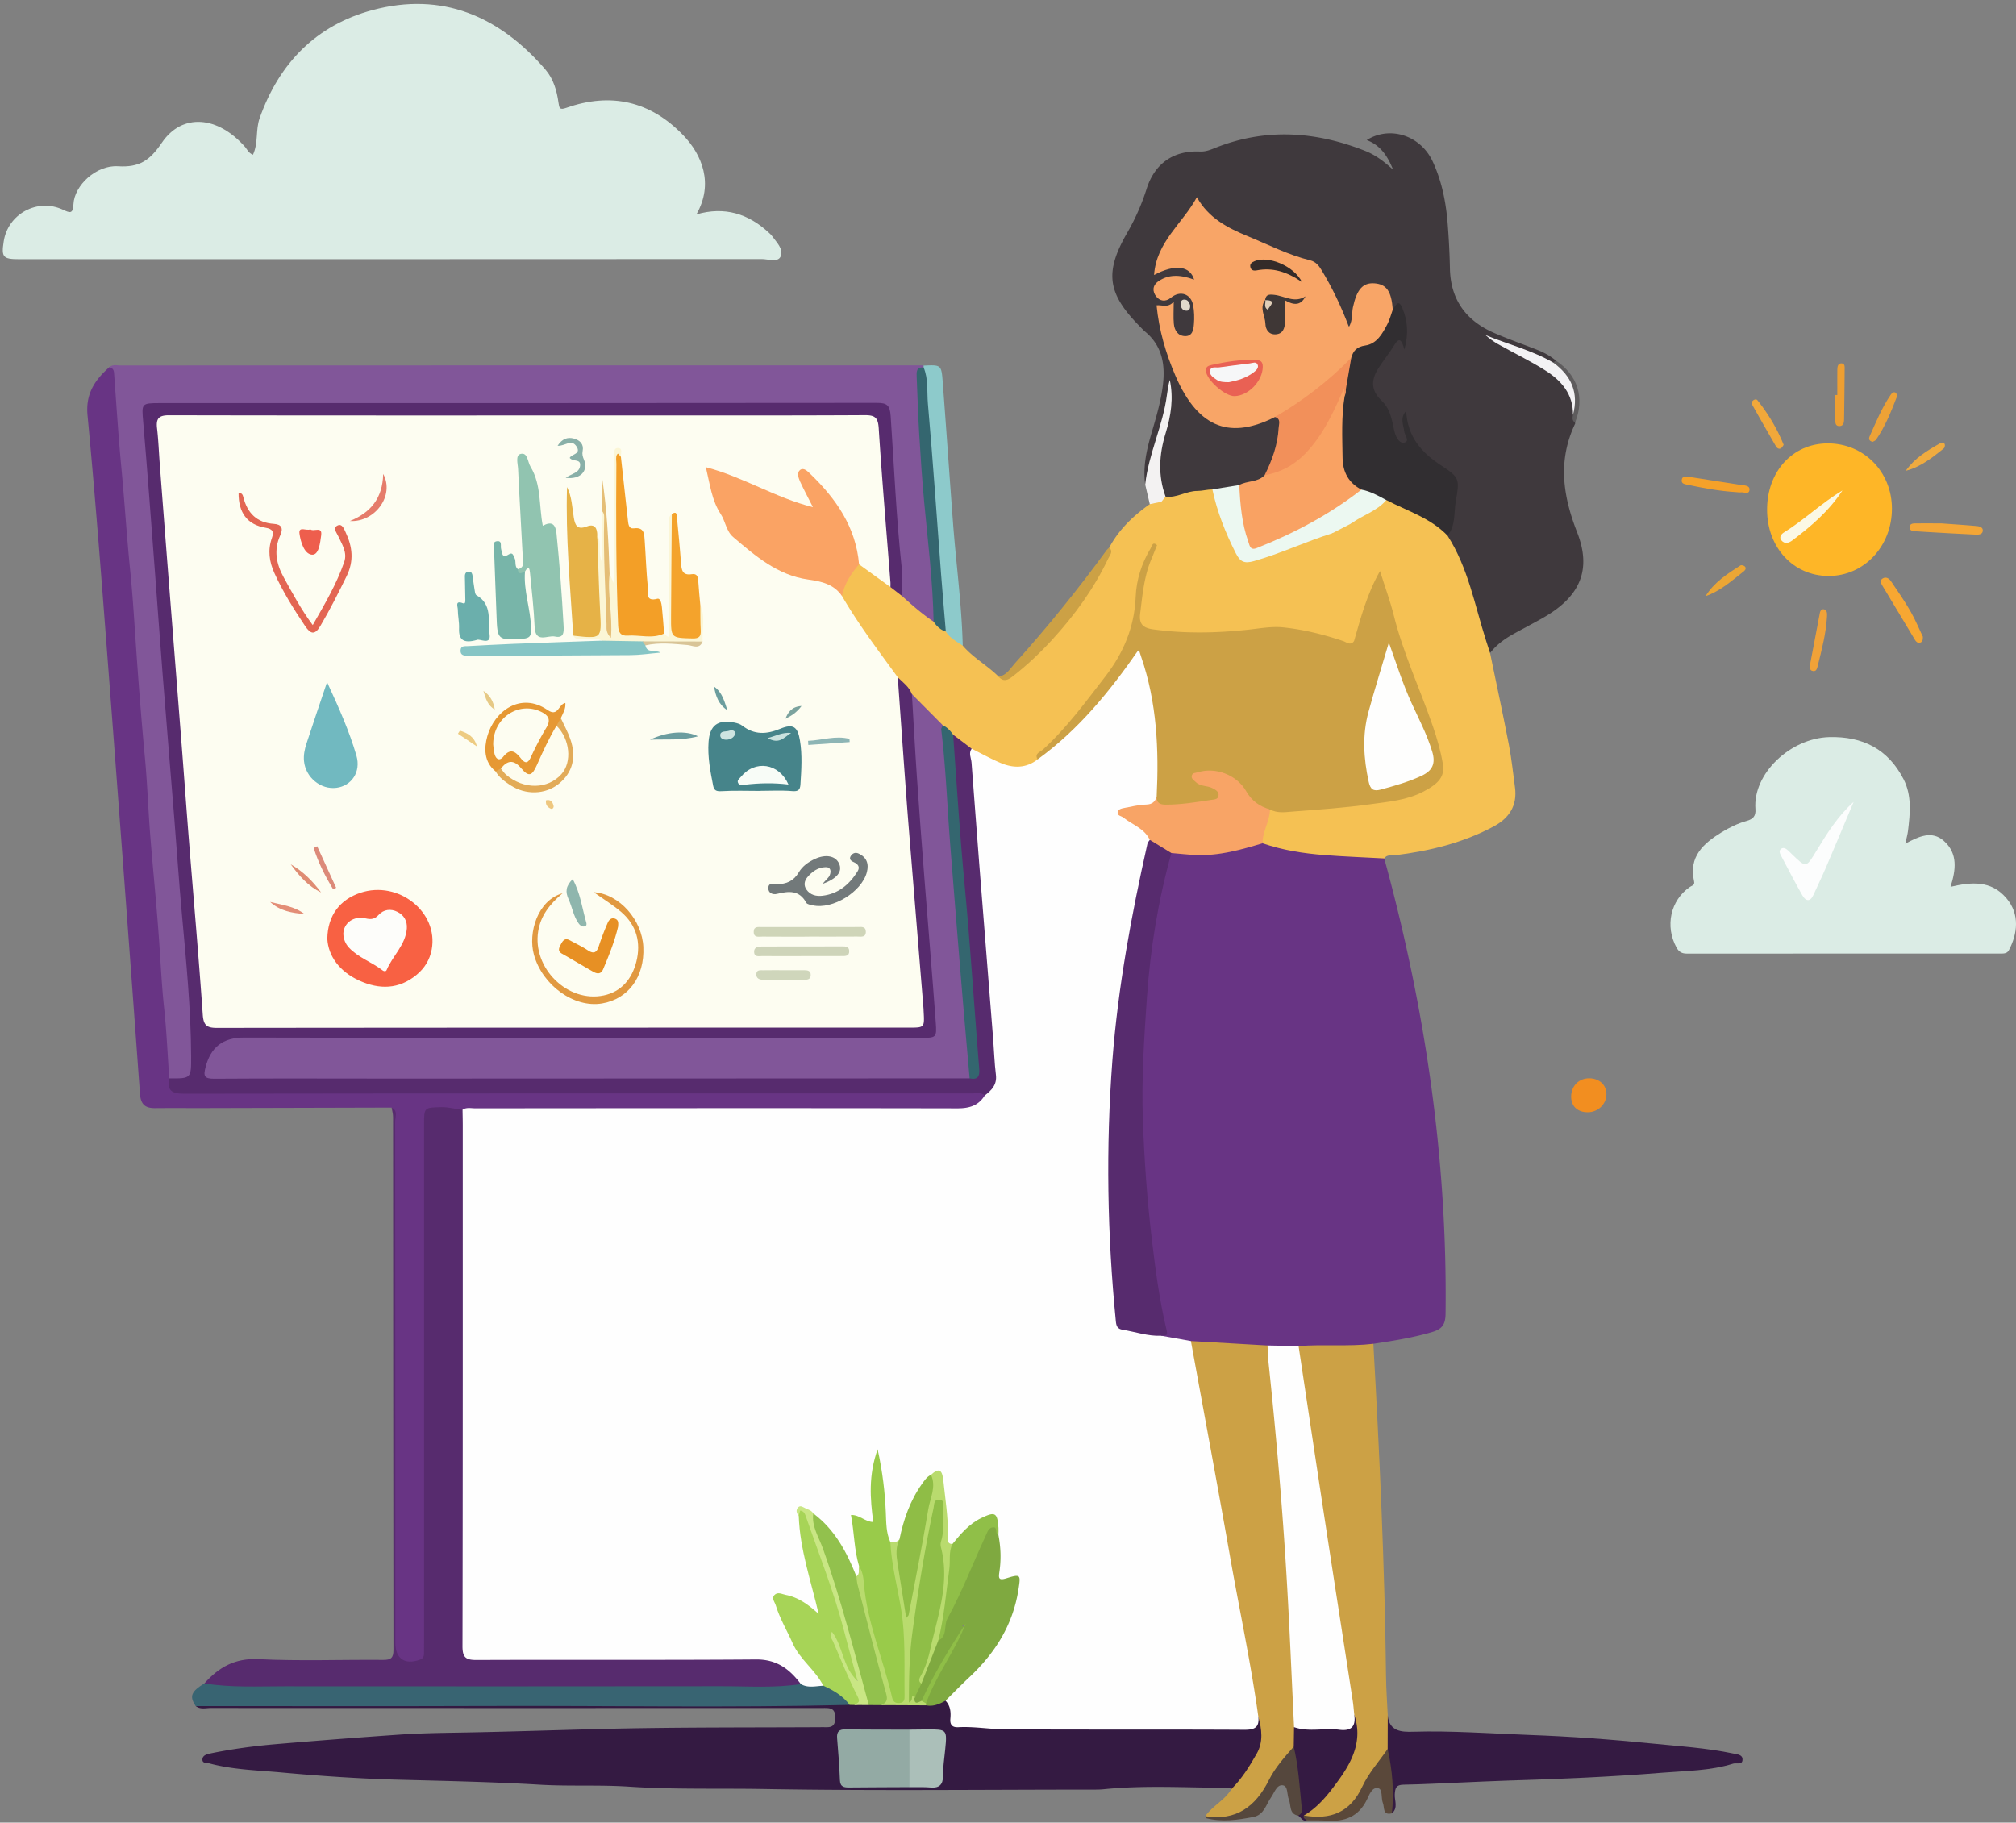 <svg xmlns="http://www.w3.org/2000/svg" width="355" height="321" fill="none"><rect width="100%" height="100%" fill="#808080" stroke="none"/><path fill="#683484" d="M243.753 151.182c7.197 26.239 11.134 52.913 10.799 80.172-.023 1.863-.555 2.709-2.375 3.245-3.398 1-6.861 1.548-10.342 2.069-.731.821-1.717.89-2.712.891-3.445.002-6.89.071-10.334-.032-1.84.056-3.681.066-5.521-.003-4.512-.023-9.002-.413-13.487-.867-1.266-.074-2.504-.374-3.772-.455-.623-.04-1.287-.137-1.536-.885.179-.845.042-1.669-.118-2.506-1.885-9.829-2.864-19.752-3.45-29.742-.306-5.209-.499-10.415-.289-15.605.451-11.103 1.047-22.213 3.886-33.042.388-1.479.546-3.066 1.599-4.308.365-.257.784-.31 1.21-.269 4.633.449 9.143-.141 13.56-1.561a3.613 3.613 0 0 1 1.462-.172c6.3 1.426 12.656 2.374 19.139 2.3.821-.009 1.71-.044 2.281.77Z"/><path fill="#DBECE5" d="M44.54 27.257c.981-2.082.436-4.328 1.177-6.429 3.439-9.745 10-16.403 19.87-19.05C77.85-1.513 87.93 2.845 96.04 12.247c1.42 1.647 2.005 3.705 2.301 5.805.14.985.201 1.355 1.363.945 7.879-2.78 14.823-1.194 20.615 4.83 3.28 3.411 5.416 8.523 2.307 13.934 4.986-1.446 9.195-.127 12.839 3.295.154.144.319.285.44.455.81 1.13 2.148 2.365 1.547 3.679-.49 1.073-2.182.435-3.322.436-43.583.027-87.166.023-130.749.023-2.863 0-3.16-.345-2.727-3.138.749-4.842 5.947-7.668 10.414-5.584 1.238.578 1.78.818 1.868-.973.162-3.301 4.003-6.91 7.836-6.674 3.75.232 5.587-.98 7.733-4.148 3.556-5.248 9.841-4.748 14.669.77.362.413.526 1 1.368 1.354Z"/><path fill="#3F393D" d="M277.358 74.421c.002.07.029.153.003.21-3.057 6.438-2.184 12.625.359 19.117 2.603 6.649.459 11.295-5.734 14.902-1.882 1.096-3.835 2.071-5.729 3.147-1.475.838-2.818 1.857-3.868 3.217-1.082-.374-1.035-1.418-1.287-2.25-1.45-4.785-2.718-9.625-4.548-14.293-.54-1.378-1.62-2.495-1.847-4.005.99-2.442.789-5.12 1.499-7.62.351-1.238-.101-2.198-.96-3.046-.707-.699-1.54-1.23-2.354-1.786-2.76-1.882-4.893-4.218-5.403-7.14.14.354.347 1.217.554 2.078.117.49.104 1.039-.378 1.334-.585.357-1.081-.006-1.516-.382-.847-.73-1.212-1.729-1.387-2.782-.31-1.87-1.016-3.478-2.509-4.739-1.345-1.135-1.113-2.695-.684-4.121.749-2.485 2.161-4.97 4.16-6.211 2.229-1.383 1.239-2.717 1.128-4.22-.079-1.072-.769-1.375-1.737-1.27-.45-.507-.459-1.17-.623-1.774-.346-1.271-1.045-2.172-2.447-2.261-1.508-.096-2.33.8-2.813 2.1-.345.93-.517 1.9-.655 2.881-.102.727.138 1.838-.808 1.955-.989.122-1.244-.98-1.551-1.745-.896-2.23-2.063-4.324-3.159-6.455-.885-1.721-2.186-2.72-4.076-3.369-4.661-1.6-9.279-3.362-13.563-5.852-1.462-.85-2.879-1.792-3.902-3.19-.356-.486-.708-1.016-1.26-.238-2.034 2.868-4.489 5.457-5.874 8.756-.237.565-.53 1.159-.273 2.019 1.242-.574 2.553-.647 3.88-.556.802.055 1.522.3 2.082.9.391.42.816.899.518 1.49-.289.57-.871.301-1.331.2-1.552-.34-3.083-.459-4.501.44-.579.367-.936.912-.611 1.614.297.64.849.595 1.449.429 3.89-1.084 5.789.568 5.28 4.701-.159 1.292-.375 2.796-2.154 2.949-1.412.121-2.314-1.098-2.579-3.036-.101-.742.629-2.257-.91-2.043-1.513.21-.733 1.584-.521 2.424 1.204 4.78 2.25 9.62 5.376 13.662 3.122 4.038 6.707 5.132 11.572 3.446.987-.343 1.913-.948 3.034-.81 1.183.348 1.134 1.286 1.048 2.222-.272 2.978-1.024 5.81-2.616 8.377-1.275 1.644-3.282 1.547-5.012 2.115-1.564.38-3.178.452-4.749.794-1.985.333-3.984.578-5.932 1.114-.974.268-1.935.294-2.667-.6-1.245-2.579-1.363-5.269-.783-8.027.823-3.922 2.237-7.733 2.1-9.98.421 4.102-3.057 9.221-3.527 14.994-.039.489-.039 1.206-.902 1.127-.424-3.077.225-6.022 1.081-8.945.831-2.84 1.687-5.678 2.038-8.625.428-3.6-.15-6.893-3.141-9.365-.325-.269-.605-.59-.902-.891-5.741-5.807-6.282-9.52-2.229-16.54a38.575 38.575 0 0 0 3.4-7.698c1.415-4.473 4.733-6.79 9.369-6.583.977.044 1.762-.258 2.613-.6 8.908-3.586 17.762-2.976 26.529.496 1.837.728 3.416 1.952 4.898 3.307-.917-2.287-2.162-4.286-4.644-5.221 4.069-2.564 9.47-.838 11.61 3.766 1.623 3.49 2.35 7.22 2.647 11.03.203 2.598.339 5.204.39 7.809.106 5.47 2.808 9.169 7.699 11.326 2.508 1.106 5.11 2 7.661 3.008 1.183.467 2.304 1.055 3.279 1.888.051.403-.209.52-.532.58-3.621-1.32-7.15-2.87-10.295-4.175 3.434 1.504 7.237 3.273 10.588 5.853 2.36 1.816 3.765 4.136 3.651 7.214 0 .484.002.969-.012 1.453Z"/><path fill="#815699" d="M19.226 64.683c.602-.543 1.344-.32 2.02-.32 46.99-.016 93.979-.017 140.969-.018.14 0 .28.03.42.044a.862.862 0 0 1-.087.718c-.58 1.112-.537 2.327-.46 3.508.443 6.79.865 13.584 1.444 20.365.477 5.593.943 11.187 1.464 16.776.103 1.109.149 2.249-.222 3.342-.201.426-.551.736-.982.454-2.136-1.4-4.478-2.603-5.451-5.227-.812-9.966-1.397-19.946-2.219-29.91-.211-2.556-.292-2.686-2.914-2.691-11.065-.02-22.13-.008-33.195-.008H29.942c-4.139 0-4.04-.004-3.785 4.017.647 10.19 1.426 20.37 2.27 30.542.815 9.824 1.565 19.653 2.344 29.479.747 9.405 1.623 18.8 2.261 28.214.491 7.233 1.382 14.443 1.273 21.711-.008.494.003.987-.008 1.48-.078 3.296-1.171 4.026-4.455 2.977-.823-.896-.93-2.052-1.002-3.159-.532-8.147-1.14-16.289-1.832-24.422-.859-10.098-1.477-20.214-2.35-30.311-.68-7.852-1.264-15.714-1.831-23.576-.588-8.144-1.375-16.272-1.965-24.415a821.931 821.931 0 0 0-1.636-19.57Z"/><path fill="#341A42" d="M216.831 315.09c-.116-.077-.232-.223-.348-.223-7.386-.008-14.777-.498-22.155.25-.699.071-1.407.063-2.112.063-19.252.003-38.508.227-57.755-.106-7.881-.137-15.782.108-23.639-.411-5.286-.35-10.557-.039-15.82-.351-8.282-.49-16.57-.654-24.86-.874-6.865-.183-13.732-.65-20.572-1.276-4.238-.388-8.536-.477-12.691-1.593-.502-.135-1.305.05-1.23-.771.054-.591.662-.831 1.254-.955 3.91-.818 7.865-1.343 11.837-1.681a1402.72 1402.72 0 0 1 21.58-1.663c3.502-.244 7.031-.299 10.526-.357 8.234-.136 16.469-.423 24.697-.632 13.103-.333 26.202-.25 39.302-.324 1.129-.006 2.209.23 2.243-1.601.034-1.888-1.012-1.776-2.28-1.775-35.896.012-71.791.012-107.687-.004-.887-.001-1.84.299-2.657-.339 1.015-1.076 2.354-.773 3.582-.774 15.986-.024 31.972-.015 47.958-.015h59.367c1.197 0 2.394-.02 3.586.089.378.006.759.008 1.137-.008 1.05.119 2.104-.139 3.157.005.709.004 1.418-.008 2.128.015 2.49.015 4.978.003 7.466-.001 1.358.14 2.651-.858 4.038-.234.615.435.987 1.06 1.008 1.778.057 1.922 1.236 2.137 2.826 2.221 15.676.833 31.363.202 47.044.392 1.249.015 2.587.183 3.364-1.185.854-.742 1.14-.014 1.234.591.268 1.73.428 3.508-.312 5.152-1.007 2.237-2.455 4.215-3.999 6.112-.282.346-.619.814-1.217.485Z"/><path fill="#683484" d="M19.225 64.683c.564.098.815.411.858 1.004.411 5.59.764 11.184 1.294 16.762.568 5.994.937 12.003 1.545 17.996.41 4.034.665 8.101.941 12.155.475 6.989 1.011 13.97 1.665 20.945.419 4.465.563 8.955.916 13.427.502 6.352 1.162 12.692 1.598 19.048.264 3.846.448 7.691.86 11.53.44 4.108.613 8.244.903 12.368.935 1.992 2.713 1.875 4.505 1.874 41.571-.013 83.142-.011 124.712-.009 3.876 0 7.751-.033 11.626.022 1.017.015 2.168-.165 2.797 1.007-.164 1.802-1.407 2.484-2.962 2.775-1.111.209-2.247.118-3.373.119-27.033.002-54.066.002-81.1 0-1.549 0-3.098-.007-4.638.202-1.343.098-2.664-.223-4.01-.185-1.29.037-1.963.564-1.968 1.903-.002.845-.023 1.692-.023 2.538-.002 29.052-.001 58.104-.002 87.156 0 .916.027 1.834-.027 2.749-.137 2.3-.71 2.861-2.955 2.931-2.606.081-2.996-.304-2.996-2.979 0-30.885.004-61.77-.023-92.656 0-.758.433-1.661-.406-2.297-10.785.029-21.57.059-32.356.085-3.103.008-6.205-.016-9.308.01-1.696.014-2.508-.621-2.643-2.469a20414.784 20414.784 0 0 0-5.522-74.221c-1.154-15.108-2.287-30.22-3.72-45.302-.365-3.85 1.286-6.226 3.812-8.488Z"/><path fill="#DBECE5" d="M335.511 148.583c2.451-1.324 4.701-2.344 6.796-.475 2.498 2.229 2.103 5.12 1.166 8.077 3.656-.847 7.079-1.175 9.788 1.944 2.504 2.884 1.973 6.397.483 9.224-.354.671-1.069.582-1.701.582-18.329.001-36.657-.005-54.986.013-.881.001-1.409-.284-1.841-1.074-2.05-3.749-1.078-8.312 2.367-10.672.396-.271.889-.27.723-1.009-.969-4.32 1.642-6.645 4.869-8.623 1.386-.85 2.836-1.555 4.398-1.991 1.087-.303 1.641-.815 1.544-2.072-.488-6.28 6.186-12.503 12.977-12.689 5.931-.163 10.388 2.119 13.11 7.418 1.478 2.877 1.151 6.013.78 9.099-.074.614-.252 1.215-.473 2.248Z"/><path fill="#F5C153" d="M254.899 94.338c3.633 5.657 4.787 12.224 6.783 18.482.234.732.472 1.462.707 2.194 1.109 5.373 2.267 10.736 3.307 16.121.479 2.483.738 5.009 1.079 7.518.437 3.216-1.004 5.426-3.76 6.902-5.422 2.904-11.28 4.319-17.334 5.067-.67.083-1.445-.169-1.928.562-3.502-.192-7.009-.316-10.505-.589-3.71-.29-7.384-.855-10.924-2.078-.775-2.294.391-4.165 1.324-6.088 7.453-.318 14.877-.947 22.247-2.136 2.112-.34 4.077-1.037 5.844-2.298 1.43-1.019 1.938-2.293 1.62-4.021-.488-2.648-1.299-5.195-2.269-7.691-3.033-7.806-5.871-15.676-8.22-23.811-1.36 2.318-2.18 4.802-2.932 7.315-.321 1.073-.471 2.217-1.267 3.096-3.403.251-6.482-1.401-7.901-4.215-.412-.817-.851-1.621-1.367-2.383-1.082-1.594-.831-2.215 1.159-2.301 1.754-.075 3.162-.575 4.155-2.061.234-.35.71-.752.527-1.1-1.422-2.712 1.01-3.837 2.307-5.217 1.12-1.193 1.19-2.097.38-3.312-.081-.914.689-1.12 1.257-1.456 1.611-.954 3.227-1.9 4.741-3.009 3.586 1.138 7.086 2.458 9.993 4.958.471.405.932.858.977 1.55Z"/><path fill="#572B6E" d="M68.963 195.068c1.148.567.622 1.623.623 2.443.03 30.595.027 61.19.029 91.785 0 2.837 1.655 3.964 4.34 3.001.597-.214.701-.619.71-1.132.011-.635.008-1.269.008-1.904v-91.15c0-3.098.002-3.04 3.027-3.122 1.293-.035 2.496.354 3.75.451.99 1.148.667 2.546.668 3.849.02 29.3.01 58.6.019 87.901.001 4.766-.352 4.452 4.476 4.455 15.497.011 30.994.042 46.49-.032 2.742-.013 4.936.906 6.853 2.716.654.617 1.401 1.236 1.167 2.322-1.371 1.126-3.031 1.018-4.636 1.023-8.239.028-16.478.012-24.717.013-23.166 0-46.334.011-69.5-.019-2.144-.003-4.383.236-6.278-1.191 2.534-2.845 5.377-4.473 9.52-4.269 7.31.361 14.652.069 21.98.131 1.37.011 1.794-.364 1.792-1.764-.045-31.286-.044-62.572-.066-93.858 0-.55-.166-1.099-.255-1.649Z"/><path fill="#F5C153" d="M158.883 105.007c1.757 1.593 3.541 3.155 5.518 4.479.903.314 1.551 1.016 2.33 1.522.949.882 2.097 1.559 2.801 2.696 1.821 2.14 4.331 3.483 6.302 5.45 1.193.719 1.971-.263 2.698-.822 2.553-1.962 4.771-4.278 6.96-6.653 3.936-4.27 7.017-9.06 9.587-14.223.162-.325.204-.665.246-1.012 1.701-3.186 4.227-5.601 7.143-7.654.547-.626 1.243-.912 2.066-.908 1.011-.003 1.761.409 2.176 1.364.168.388.364.762.655 1.078.883.958 2.303 1.815 1.478 3.361-.814 1.529-2.119 2.634-4.016 2.706-.282.011-.563.036-.841.063-2.203 1.203-2.41 3.548-2.902 5.564a44.787 44.787 0 0 0-1.116 7.073c-.335 4.258-2.914 7.565-5.322 10.837-3.335 4.533-6.804 8.976-10.993 12.789-.419.381-.773.818-.966 1.368-1.794 1.985-4.017 1.55-6.185.986-1.901-.495-3.508-1.664-5.203-2.617-1.344-.716-2.398-1.828-3.639-2.687-.644-.587-1.233-1.23-1.875-1.82-2.126-1.52-3.773-3.513-5.446-5.481-.756-1.132-1.687-2.114-2.646-3.072-2.938-3.652-5.653-7.463-8.203-11.393-.647-.995-1.335-1.971-1.587-3.167.324-2.274 1.348-4.158 3.142-5.61 2.435.434 3.874 2.447 5.815 3.668.817.567 1.664 1.109 2.023 2.115Z"/><path fill="#CCA145" d="M216.831 315.09c1.849-1.825 3.2-4.02 4.47-6.248 1.175-2.062.898-4.278.284-6.465-.705-.526-.709-1.349-.841-2.093-3.589-20.237-7.49-40.416-11.094-60.65-.2-1.122-.786-2.319.056-3.453l13.492.783c.997 1.333.858 2.952 1.015 4.458 1.187 11.407 2.2 22.831 2.937 34.273.443 6.875.953 13.756.947 20.655-.002 2.536.645 5.035.417 7.581-.111 1.1.069 2.223-.211 3.313-2.496 3.89-4.93 7.862-8.011 11.303-2.14 2.39-5.193 1.965-8.069 1.324 1.284-1.837 3.463-2.811 4.608-4.781Zm11.838-78.019c4.383-.348 8.79.11 13.167-.404 1.098 19.54 2.007 39.086 2.235 58.659.026 2.249.197 4.497.301 6.745.075 1.847.896 3.632.463 5.52-1.936 3.894-4.398 7.47-7.064 10.877-2.166 2.769-5.295 1.815-8.176 1.523-.39-.722.222-1.035.627-1.341 2.678-2.028 4.501-4.744 6.348-7.489 2.013-2.991 2.062-6.148 1.392-9.472-3.281-20.349-6.473-40.71-9.325-61.122-.16-1.145-.648-2.34.032-3.496Z"/><path fill="#341A42" d="m244.355 308.024.017-5.953c.22 2.865 2.419 2.978 4.425 2.917 6.831-.207 13.645.317 20.456.564 7.194.26 14.396.778 21.578 1.504 4.805.486 9.622.772 14.361 1.766.684.143 1.618.176 1.65 1 .044 1.105-1.052.599-1.635.782-4.052 1.273-8.282 1.26-12.455 1.599-9.164.744-18.346 1.126-27.537 1.4-2.509.075-5.042.209-7.564.312-3.506.143-7.012.336-10.52.398-1.278.022-1.459.596-1.521 1.687-.063 1.119.633 2.395-.505 3.358-.121-.17-.303-.331-.309-.538-.095-3.601-.765-7.178-.441-10.796Z"/><path fill="#386472" d="M35.992 296.477c4.683.762 9.406.504 14.115.506 25.669.014 51.337.025 77.005-.011 4.636-.006 9.288.346 13.906-.383 1.214-.56 2.465-.055 3.697-.136 1.833.253 3.166 1.404 4.502 2.539.377.32.704.708.411 1.27-21.269.522-42.542.109-63.813.188-17.117.063-34.234.015-51.351.017-1.154-1.7-.823-2.563 1.528-3.99Z"/><path fill="#FEB627" d="M311.168 89.781c-.015-6.74 4.513-11.691 10.692-11.694 6.362-.003 11.285 5.004 11.293 11.483.007 6.65-4.93 11.892-11.176 11.87-6.178-.021-10.795-5.002-10.809-11.659Z"/><path fill="#8DCACB" d="M169.532 113.703c-1.088-.712-2.254-1.332-2.98-2.479-.898-1.199-.968-2.647-1.046-4.031-.559-9.97-1.597-19.904-2.256-29.867-.226-3.436-.597-6.865-.786-10.305-.042-.772-.076-1.55.18-2.303a9.02 9.02 0 0 1-.009-.329c3.091-.15 3.141-.153 3.373 2.916.627 8.259 1.189 16.523 1.812 24.782.543 7.208 1.529 14.38 1.712 21.616Z"/><path fill="#341A42" d="M238.477 302.002c1.476 4.409-.247 8.048-2.755 11.507-1.731 2.386-3.508 4.719-6.121 6.235.142.304.569.438.515.859-.788.236-1.013-.555-1.52-.832a84.487 84.487 0 0 0-.986-10.115c-.109-.695-.069-1.381.207-2.04l.055-3.434c2.225-.506 4.48-.177 6.714-.164 1.738.01 3.194-.177 3.891-2.016Z"/><path fill="#CCA145" d="M195.325 96.444c.755.697.115 1.308-.162 1.892-2.51 5.306-5.903 9.975-9.867 14.311-2.146 2.346-4.419 4.484-6.903 6.429-.819.641-1.674 1.132-2.559.078 1.423-.184 2.052-1.417 2.861-2.314 5.742-6.369 11.121-13.037 16.181-19.961.121-.166.298-.29.449-.435Z"/><path fill="#55473D" d="M227.817 307.616c.807 3.403 1.025 6.884 1.365 10.349.067.684.252 1.413-.587 1.806-1.641-.313-1.212-1.816-1.634-2.834-.362-.872-.118-2.383-1.073-2.516-1.065-.149-1.474 1.289-2.064 2.128-.9 1.281-1.232 3.088-3.119 3.455-2.756.534-5.521.936-8.31.219-.082-.021-.116-.231-.172-.352 5.444.873 8.885-1.695 11.222-6.373 1.097-2.196 2.753-4.041 4.372-5.882Z"/><path fill="#5A483A" d="M230.116 320.603c-.191-.274-.76-.321-.516-.858 4.671.798 8.157-.497 10.296-5.105 1.106-2.382 2.949-4.422 4.459-6.616.834 3.74 1.148 7.513.75 11.334-1.674.407-1.277-1.018-1.589-1.806-.352-.887.008-2.432-.826-2.621-1.11-.251-1.589 1.225-2.021 2.087-1.475 2.945-3.887 3.852-6.968 3.642-1.19-.081-2.39-.041-3.585-.057Z"/><path fill="#F3F2F2" d="m204.523 88.36-2.055.43-.808-3.456c.592-5.428 3.132-10.383 3.826-15.787.114-.885.25-1.767.502-2.635.687 3.204.214 6.313-.73 9.373-1.15 3.728-1.377 7.447-.017 11.173.008.498-.329.72-.718.903Z"/><path fill="#F28E20" d="M279.897 189.905c1.782.038 3.007 1.207 2.982 2.847-.027 1.737-1.492 3.134-3.288 3.135-1.835 0-2.964-1.094-2.925-2.836.041-1.844 1.417-3.184 3.231-3.146Z"/><path fill="#F7A732" d="M338.602 112.14c.033.652-.141.958-.519 1.049-.387.093-.672-.163-.858-.471-1.92-3.18-3.836-6.362-5.738-9.553-.249-.417-.532-.947.045-1.293.596-.358 1.136.019 1.45.481 1.184 1.735 2.382 3.469 3.43 5.287.87 1.509 1.536 3.136 2.19 4.5Z"/><path fill="#F3A637" d="M341.818 92.173c1.856.136 4.024.278 6.188.463.475.041 1.113.165 1.142.726.04.778-.726.814-1.231.79a650.336 650.336 0 0 1-10.701-.594c-.483-.03-1.061-.152-.936-.84.092-.505.589-.538 1.014-.541 1.402-.01 2.805-.004 4.524-.004Z"/><path fill="#F5A129" d="M305.706 86.672c-2.878-.181-5.707-.696-8.522-1.295-.471-.1-1.106-.153-1.053-.793.066-.802.737-.686 1.299-.6 3.05.47 6.1.945 9.148 1.425.608.096 1.531.073 1.495.822-.046.942-.976.41-1.527.48-.273.035-.559-.023-.84-.04Z"/><path fill="#F0A238" d="M318.771 116.852c.542-2.861 1.071-5.681 1.614-8.499.09-.468.138-1.132.776-1.045.578.079.588.714.562 1.21-.154 2.956-.9 5.803-1.611 8.656-.117.467-.224 1.107-.838 1.013-.835-.128-.419-.87-.503-1.335Z"/><path fill="#EE9F31" d="M323.535 69.57c0-1.478-.008-2.956.005-4.434.005-.502.072-1.117.678-1.137.703-.023.611.65.608 1.114a1001.18 1001.18 0 0 1-.098 8.665c-.008.57-.057 1.243-.801 1.26-.82.02-.734-.702-.74-1.247-.018-1.407-.006-2.814-.006-4.22h.354Z"/><path fill="#F1A83A" d="M314.092 78.35c-.159.206-.278.487-.487.603-.379.21-.707-.06-.878-.355a653.06 653.06 0 0 1-4.079-7.136c-.172-.304-.288-.669.077-.946.239-.181.555-.268.757-.013 1.883 2.377 3.446 4.944 4.61 7.848Z"/><path fill="#EDA236" d="M329.77 77.817c-.653-.155-.749-.51-.541-.974 1.113-2.497 2.152-5.033 3.703-7.308.196-.286.5-.59.863-.387.167.093.304.526.23.72-1.004 2.615-2.048 5.217-3.645 7.545-.14.205-.444.298-.61.404Z"/><path fill="#EBA635" d="M300.326 105.002c1.513-2.447 3.827-3.938 6.145-5.415.162-.103.578-.004.748.146.347.306.122.67-.15.884-2.108 1.654-4.111 3.469-6.743 4.385Z"/><path fill="#EFAB3F" d="M335.589 82.914c1.556-2.226 3.753-3.541 5.983-4.81.313-.179.711-.284.882.138.08.199-.019.614-.185.747-2.035 1.627-4.071 3.267-6.68 3.925Z"/><path fill="#5E5C5D" d="m273.526 63.867.432-.371c3.871 2.54 5.141 6.62 3.4 10.925-.542-.328-.477-.827-.376-1.336.469-2.9-.503-5.355-2.325-7.552-.429-.518-1.199-.81-1.131-1.666Z"/><path fill="#FEFEFE" d="M144.979 296.887c-1.331.051-2.689.455-3.96-.298-1.97-2.636-4.253-4.355-7.881-4.327-16.416.129-32.833.022-49.249.092-1.916.008-2.453-.498-2.448-2.443.064-30.575.048-61.151.048-91.726 0-.915-.025-1.83-.038-2.745.712-.461 1.509-.244 2.263-.244 28.292-.023 56.584-.051 84.876.004 2.098.004 3.697-.469 4.816-2.264 1.375-2.229 1.154-4.623.967-7.108-.652-8.707-1.332-17.41-2.029-26.114-.696-8.703-1.401-17.407-2.018-26.118-.049-.687-.142-1.453.775-1.738 1.69.841 3.345 1.766 5.079 2.504 2.253.958 4.492.973 6.539-.622.488-1.442 1.843-2.105 2.866-3.009 4.833-4.269 9.074-9.049 12.808-14.293.204-.287.416-.57.648-.835 1.314-1.496 1.962-1.426 2.578.463 1.423 4.369 2.461 8.847 2.638 13.442.138 3.581.257 7.184-.12 10.768-.294 1.387-1.186 1.95-2.571 1.991-1.247.036-2.463.322-3.949.803 1.383 1.156 2.606 1.946 3.788 2.789.906.646 1.587 1.409 1.35 2.646-2.383 11.087-4.679 22.186-5.771 33.49-.5 5.18-1.001 10.365-1.047 15.571-.093 10.483-.168 20.969.847 31.425.027.28.032.562.059.842.361 3.681.4 3.691 4.102 4.344 1.22.215 2.56.115 3.565 1.074l5.195.93c2.305 12.652 4.668 25.294 6.895 37.959 1.656 9.414 3.676 18.763 4.985 28.237.2 1.866-.674 2.279-2.457 2.269-14.065-.077-28.131.002-42.196-.084-2.72-.016-5.439-.521-8.177-.369-1.151.064-1.496-.507-1.401-1.537.105-1.149 0-2.245-.854-3.136.235-2.062 2.019-2.904 3.313-4.085 4.477-4.084 7.742-8.856 8.856-14.922.383-2.082.383-2.134-1.669-1.934-1.477.143-1.732-.66-1.529-1.792.379-2.112.216-4.193-.178-6.274-.175-.99.495-2.365-.585-2.894-1.073-.526-2.03.572-3.012 1.06-1.717.854-2.353 2.963-4.252 3.584-1.33-.377-1.067-1.515-1.064-2.428.008-2.88-.461-5.706-.872-8.537-.084-.577.036-1.608-1.168-1.147-2.302 1.759-3.26 4.345-4.285 6.893-.576 1.432-.632 3.041-1.498 4.376-.552.538-1.176.687-1.889.353-1.192-1.054-1.164-2.575-1.207-3.912-.112-3.451-.486-6.865-1.03-10.24-.708 2.469-.511 5.046-.382 7.593.182 3.573.253 3.569-3.35 2.611.149 2.716.697 5.303 1.028 7.912.056.684.079 1.36-.512 1.863-1.268.298-1.309-.804-1.607-1.497-1.517-3.531-3.616-6.634-6.55-9.143-.383-.304-.777-.602-1.243-.76-1.259-.428-.8.433-.724.997a74.263 74.263 0 0 0 3.028 14.017c.15.469.33.935.391 1.424.075.599.441 1.348-.267 1.724-.652.347-1.201-.202-1.668-.616-1.236-1.094-2.627-1.883-4.227-2.298-1.218-.317-1.66.165-1.179 1.298 1.593 3.753 3.063 7.571 5.934 10.628.917.975 2.216 1.832 1.876 3.513Zm93.498 5.115c.292 2.085-.522 2.912-2.681 2.632-2.623-.339-5.322.454-7.923-.452-.422-8.653-.773-17.309-1.284-25.956-.755-12.795-1.872-25.563-3.218-38.31-.103-.98-.117-1.968-.172-2.953l5.47.107c1.544 10.232 3.072 20.466 4.634 30.695 1.616 10.577 3.268 21.148 4.895 31.724.128.832.188 1.675.279 2.513Z"/><path fill="#572B6E" d="M204.51 235.251c-2.357.107-4.571-.698-6.854-1.065-.853-.138-1.079-.614-1.161-1.439-1.517-15.327-1.782-30.669-.61-46.028.984-12.886 3.346-25.554 6.173-38.143.054-.24.27-.443.411-.664 1.785-.072 2.909.939 3.805 2.324-2.324 8.321-3.705 16.774-4.308 25.413-.505 7.229-.975 14.45-.715 21.681.248 6.923.74 13.838 1.553 20.733.648 5.493 1.358 10.961 2.657 16.338.267 1.108-.55.669-.951.85Z"/><path fill="#F8A466" d="m206.274 150.236-3.806-2.323c-.956-2.025-3.081-2.665-4.675-3.935-.358-.285-1.058-.303-.987-.907.064-.554.682-.68 1.141-.77 1.296-.253 2.602-.565 3.912-.606 1.03-.033 1.515-.478 1.816-1.337.902.624 1.899.905 2.991.771 2.259-.277 4.573-.267 6.929-1.076-.701-1.07-1.724-1.011-2.489-1.415-.832-.44-1.714-.976-1.593-2.015.119-1.016 1.156-1.173 1.971-1.27 2.687-.321 5.329-.047 7.165 2.15 1.532 1.832 3.095 3.586 4.984 5.045-.027 2.079-1.328 3.879-1.309 5.969-3.816 1.146-7.646 2.23-11.688 2.069-1.456-.058-2.908-.23-4.362-.35Z"/><path fill="#F8A567" d="M224.519 73.438c-7.564 3.821-13.387 2.368-17.539-7.272-1.692-3.927-2.899-8.042-3.319-12.398 1.057-.08 1.991.496 3.021-.626 0 1.599-.088 2.762.024 3.906.111 1.127.698 2.103 1.946 2.148 1.344.048 1.507-1.145 1.586-2.098.091-1.11.065-2.266-.141-3.358-.379-2.001-2.293-2.635-3.898-1.313-.998.823-1.989.575-2.6-.208-.671-.859-.727-1.945.445-2.725 1.664-1.11 3.554-1.217 6.229-.248-.72-2.408-3.322-2.79-7.053-.818.412-5.853 5.05-9.083 7.541-13.702 2.034 3.67 5.395 5.406 8.93 6.863 3.641 1.5 7.165 3.314 11.021 4.26.964.237 1.504.894 2.005 1.721 1.858 3.07 3.413 6.287 4.825 10.022.714-1.334.479-2.458.697-3.47.68-3.146 1.749-4.372 3.796-4.22 2.127.158 2.985 1.39 3.221 4.63.297 2.59-1.777 5.864-4.437 6.744-1.06.351-1.879.83-2.388 1.814-3.448 3.9-7.58 6.964-11.935 9.76-.617.395-1.287.496-1.977.588Z"/><path fill="#312E31" d="M237.945 63.021c.344-1.25.994-1.957 2.438-2.165 2.082-.3 3.045-2.088 3.927-3.773.417-.797.637-1.698.946-2.552.491-.602.939-2.058 1.69-.26.901 2.157 1.144 4.407.355 7.301-.471-1.801-.933-2.199-1.768-.81-.866 1.44-1.964 2.74-2.854 4.167-1.372 2.202-1.162 3.977.681 5.716 1.095 1.033 1.504 2.341 1.836 3.716.147.61.24 1.236.413 1.839.263.914.881 2.004 1.746 1.73.934-.296-.037-1.327-.099-2.023-.099-1.117-.805-2.226.364-3.563.204 4.642 2.769 7.42 6.202 9.662 3.242 2.117 3.208 2.407 2.522 6.342-.355 2.04.014 4.222-1.446 5.99-2.988-3.127-7.089-4.342-10.776-6.268-1.826.21-3.116-1.214-4.764-1.557-1.991-.857-3.12-2.406-3.342-4.517-.427-4.053-.711-8.116.246-12.147.584-2.27.447-4.719 1.683-6.828Z"/><path fill="#F5C153" d="M204.523 88.36c.239-.302.477-.605.716-.905 1.968.293 3.648-1 5.607-.993.838.003 1.75-.256 2.645-.269.864.374.841 1.225 1.049 1.952.875 3.057 1.972 6.018 3.462 8.843.698 1.32 1.5 1.572 2.9 1.178 3.744-1.055 7.34-2.493 10.947-3.918.889-.352 1.773-.959 2.811-.427.129 1.403-.892 1.996-1.893 2.477-2.392 1.15-5.017 1.849-6.91 3.915-.613.669-1.465.179-2.213.048-.516-.09-1.021-.037-1.254.512-.24.564.138.925.532 1.249.164.135.347.242.527.354 1.343.833 2.423 1.978 2.077 3.606-.369 1.734-1.21 3.503-3.1 3.983-3.544.899-7.174 1.409-10.85 1.083-1.357-.12-1.939-.708-1.357-2.289 1.032-2.807.13-5.141-1.971-5.851-2.02-.683-3.214.263-2.901 2.34.149.986.322 1.961-.093 2.911-.265.609-.709 1.084-1.413 1.126-.66.039-.984-.473-1.272-.966-.556-.953-.87-2.035-.468-3.047.93-2.336.442-4.721.473-7.09.06-.903.296-1.712 1.169-2.178 1.761.01 3.268-.519 4.34-2.008.24-.333.626-.564.614-1.052-.019-.804-3.259-4.376-4.174-4.583Z"/><path fill="#F9A263" d="M236.776 69.82c-.593 3.588-.407 7.2-.36 10.81.032 2.515 1.065 4.419 3.325 5.603.213.901-.48 1.28-1.044 1.64-5.17 3.3-10.353 6.582-16.14 8.745-2.229.833-2.609.635-3.447-1.573-1.017-2.68-1.072-5.52-1.429-8.308-.064-.505.081-.982.528-1.308 1.405-.807 3.269-.436 4.479-1.742.43-.24.752-.654 1.236-.8 4.772-1.45 7.458-5.088 9.63-9.233.815-1.555 1.773-3.047 2.284-4.754.119-.395.289-.813.849-.84.427.56.331 1.155.089 1.76Z"/><path fill="#ECF8F1" d="M218.209 85.429c.193 3.36.444 6.711 1.591 9.918.251.702.315 1.647 1.49 1.182 6.608-2.611 12.83-5.914 18.451-10.296 1.595.29 2.975 1.09 4.38 1.836-1.653 1.965-4.166 2.643-6.152 4.11-.806 1.17-1.746 2.084-3.341 1.733-4.669 1.459-9.101 3.574-13.826 4.91-1.723.487-2.43.116-3.204-1.419-1.808-3.59-3.282-7.273-4.107-11.21l4.718-.764Z"/><path fill="#F2905A" d="m236.776 69.82-.103-1.434c-1.882 4.252-3.694 8.305-6.893 11.566-1.993 2.032-4.319 3.264-7.091 3.735 1.32-2.626 2.307-5.355 2.467-8.32.038-.7.445-1.577-.637-1.93 4.933-2.882 9.429-6.328 13.427-10.416l-1.17 6.8Z"/><path fill="#F3F2F4" d="M273.526 63.867c3.179 2.313 4.515 5.316 3.456 9.218.071-3.673-2.051-6.069-4.884-7.857-2.671-1.686-5.532-3.067-8.292-4.612-.792-.444-1.525-.993-2.231-1.603 3.984 1.633 8.197 2.673 11.951 4.854Z"/><path fill="#E1D9CC" d="M209.566 53.739c.054.623-.145.998-.645.985-.652-.017-.969-.458-.995-1.098-.018-.45.078-.873.629-.862.688.013.858.576 1.011.975Z"/><path fill="#572B6E" d="M171.1 131.858c-.58.81-.085 1.621-.022 2.44.459 5.877.88 11.758 1.341 17.635.812 10.352 1.647 20.702 2.467 31.054.166 2.099.226 4.21.484 6.298.216 1.754-.758 2.733-1.965 3.651-.653-.629-1.469-.361-2.215-.361-46.271-.009-92.541-.022-138.812.046-2.18.004-2.98-.592-2.572-2.702 3.866.033 3.866.033 3.849-3.907-.036-8.373-.872-16.693-1.626-25.02-.512-5.664-.896-11.34-1.351-17.01-.68-8.467-1.386-16.931-2.054-25.399-.47-5.951-.885-11.906-1.34-17.859-.675-8.82-1.314-17.645-2.071-26.459-.276-3.201-.338-3.272 2.957-3.272 42.075 0 84.15.01 126.225-.04 1.803-.002 2.314.418 2.443 2.306.613 8.965.988 17.95 1.963 26.889.175 1.603.062 3.238.082 4.858l-2.084-1.616c-.555-.697-.659-1.53-.759-2.379-.807-6.86-.988-13.77-1.622-20.644-.104-1.121-.147-2.248-.295-3.368-.415-3.148-.404-3.163-3.604-3.163-31.382-.004-62.765-.002-94.148-.002-8.321 0-16.643-.01-24.964.005-2.905.006-3.223.256-2.982 3.167.614 7.443 1.198 14.889 1.814 22.332.547 6.599.98 13.206 1.524 19.805.69 8.354 1.253 16.717 1.952 25.07.647 7.722 1.355 15.439 1.885 23.171.255 3.725.637 7.441.855 11.169.072 1.232.702 1.749 1.879 1.786.776.024 1.55.035 2.326.035l117.42.001h.424c3.614-.013 3.582-.098 3.284-3.739-.649-7.934-1.311-15.868-1.935-23.804-.653-8.286-1.196-16.581-1.944-24.86-.203-2.245-.099-4.509-.43-6.75-.102-.694-.01-1.419.611-1.93.931.9 2.014 1.673 2.49 2.957.851 1.38.963 2.964 1.019 4.492.398 10.774 1.539 21.495 2.272 32.244.431 6.322.945 12.643 1.516 18.956.013.14.03.28.041.421.373 4.531-.101 5.067-4.582 5.067-38.567.004-77.133.001-115.7.004-1.198 0-2.4-.058-3.592.093-2.074.262-3.796 1.795-4.376 3.77-.357 1.216-.107 1.926 1.296 1.94.775.007 1.55.017 2.326.017 42.515 0 85.029 0 127.544.002.705 0 1.41-.037 2.111.033 1.557-.079 1.308-1.298 1.228-2.19-.52-5.75-.924-11.51-1.353-17.266-.606-8.144-1.355-16.275-1.959-24.419-.323-4.352-.708-8.7-1.057-13.05-.084-1.036-.404-2.115.528-2.972l3.258 2.467Z"/><path fill="#34666F" d="M162.643 64.718c.863 2.053.566 4.268.755 6.391.887 10.003 1.559 20.024 2.321 30.038.256 3.361.553 6.718.831 10.077-.953-.286-1.614-.934-2.149-1.738-.133-6.998-.989-13.939-1.644-20.896-.38-4.037-.645-8.085-.89-12.133-.203-3.355-.3-6.716-.446-10.075-.038-.885-.081-1.766 1.222-1.664Z"/><path fill="#7FA940" d="M175.81 270.327c.423 2.161.499 4.339.172 6.513-.165 1.097-.141 1.552 1.227 1.127 2.554-.793 2.55-.674 2.12 2.048-.98 6.198-4.128 11.146-8.623 15.363-1.434 1.346-2.806 2.759-4.207 4.141-1.057.591-2.139 1.074-3.4.821a1.382 1.382 0 0 1-.285-.529c1.412-4.214 4.001-7.82 6.07-11.694.288-.54.643-1.045.894-1.898.005-.013-.534.195-.252.201.132.003.183.063.126.166-2.426 4.408-4.907 8.784-7.286 13.22-.703.31-1.451.758-1.641-.527.109-1.079.676-2.005 1.004-3.012 1.199-2.471 1.96-5.129 3.211-7.58 1.159-1.046.832-2.653 1.47-3.893 2.325-4.513 4.264-9.204 6.353-13.826.145-.321.278-.648.433-.965.389-.798.918-1.555 1.888-1.417 1.005.143.157 1.284.726 1.741Z"/><path fill="#A7D457" d="M144.979 296.887c-1.398-2.775-4.107-4.587-5.393-7.475-.998-2.242-2.275-4.365-2.994-6.729-.17-.559-.776-1.169-.229-1.76.588-.635 1.323-.163 1.988-.039 2.287.428 4.053 1.78 5.805 3.345-1.338-5.774-3.301-11.333-3.502-17.245-.187-.462-.407-.996.162-1.28.425-.212.764.236 1.072.494.568.477.707 1.2.952 1.852 3.13 8.367 5.9 16.848 8.076 25.517.068.273.17.539.219.814.112.623.311 1.419-.404 1.675-.692.248-.772-.632-1.071-1.046-1.341-1.853-1.65-4.155-2.455-5.786.746 3.037 2.558 6.046 4.187 9.139.555 1.053.606 1.885-.942 1.917l-.823-.018c-1.205-1.599-2.862-2.575-4.648-3.375Z"/><path fill="#93AAA4" d="M160.147 314.745c-3.52.017-7.04.024-10.56.059-.927.009-1.636-.054-1.684-1.289-.096-2.455-.284-4.908-.492-7.356-.101-1.195.341-1.617 1.544-1.596 3.731.065 7.462.043 11.193.056 1.304 2.208.484 4.627.663 6.945.085 1.088.167 2.251-.664 3.181Z"/><path fill="#92C14D" d="M143.215 266.541c3.789 2.832 5.904 6.81 7.591 11.081.75.646.917 1.58 1.096 2.457 1.213 5.924 2.976 11.703 4.546 17.533.335 1.245.737 2.605-1.337 2.692l-2.12-.011c-1.745-2.126-1.708-4.866-2.37-7.327-2.203-8.188-4.65-16.288-7.633-24.226-.507-1.349-.45-1.371.227-2.199Z"/><path fill="#B9DB6E" d="M155.111 300.304c.94-.383 1.279-.794.937-2.016-1.782-6.378-3.388-12.805-5.041-19.219-.121-.468-.136-.964-.201-1.447.703-.454.29-1.202.471-1.793 1.316.28 1.242 1.465 1.317 2.342.57 6.677 3.151 12.851 4.733 19.272.126.511.185 1.131.898 1.333.709-.683.425-1.57.465-2.368.335-6.735-.541-13.354-1.827-19.949-.307-1.577-1.209-3.243-.081-4.883.618.126 1.172.03 1.606-.472-.034 4.17 1.124 8.21 1.369 11.64 1.55-7.164 2.681-15.118 4.183-23.005 1.404-1.301 1.976-.864 2.164.918.345 3.284.864 6.55.841 9.867-.004.563-.26 1.364.765 1.413.752 2.024-.022 4.008-.167 6.006-.273 3.77-.778 7.497-2.32 11.002l-2.973 7.577c-1.164-.334-.726-1.187-.477-1.812 2.337-5.875 3.404-12.018 3.949-18.276.012-.14.09-.293.053-.416-1.033-3.415-.083-6.924-.499-10.388-1.177 2.794-1.398 5.779-1.922 8.695-1.008 5.603-1.894 11.221-2.437 16.896-.215 2.244.088 4.5-.336 6.728-.078.409 1.112.456.411 1.152.06 1.214.722.695 1.29.448.498-.272.603.15.782.443.009.116.022.232.036.348l-7.989-.036Z"/><path fill="#ABBFB9" d="m160.147 314.745.002-10.127c1.054-.012 2.108-.032 3.162-.036 3.415-.012 3.48-.003 3.134 3.498-.159 1.603-.404 3.193-.403 4.811.001 1.374-.638 2.043-2.102 1.919-1.257-.106-2.528-.049-3.793-.065Z"/><path fill="#C9E684" d="M143.216 266.541c-.321 2.266.953 4.127 1.659 6.097 3.252 9.062 5.579 18.389 8.117 27.655l-2.542-.013c.396-.377 1.166-.311.606-1.415-1.613-3.178-2.944-6.5-4.362-9.775-.206-.476-.715-.931-.19-1.697 1.986 2.552 1.799 6.124 4.512 8.673-.89-3.297-1.701-6.222-2.468-9.159-1.739-6.658-4.289-13.043-6.536-19.53-.209-.601-.341-1.233-1.089-1.336-.046-.006-.177.614-.269.943-.392-.474-.543-1.038-.12-1.5.416-.455.903-.022 1.323.161.5.218 1.056.372 1.359.896Z"/><path fill="#FCFDFD" d="M326.407 141.234c-1.623 3.853-3.23 7.712-4.874 11.556-.69 1.614-1.464 3.193-2.186 4.794-.59 1.311-1.367 1.151-1.962.113-1.327-2.317-2.537-4.701-3.79-7.06-.205-.386-.365-.834.049-1.143.394-.293.805-.079 1.14.216.264.232.51.485.763.73 2.54 2.466 2.482 2.43 4.384-.707 1.842-3.036 3.738-6.048 6.476-8.499Z"/><path fill="#CCA145" d="m203.743 96.004-.842 2.118c-.287 2.797-.996 5.525-1.347 8.314-.387 3.065-.082 3.633 3.012 4.003 6.164.737 12.331.683 18.468-.319 3.081-.503 6.012.07 8.933.996 2.132.676 4.222 1.521 6.465 1.81 1.182-4.096 2.242-8.237 4.575-12.355.886 2.817 1.795 5.267 2.423 7.787 1.685 6.763 4.659 13.062 6.911 19.62.73 2.123 1.347 4.274 1.72 6.477.377 2.227-.562 3.463-3.389 4.949-2.925 1.539-6.182 1.793-9.343 2.233-4.562.635-9.17.951-13.766 1.302-1.302.099-2.681.324-3.93-.391-1.831-.502-3.221-1.509-4.19-3.206-1.645-2.881-5.402-4.303-8.51-3.33-.375.118-.914.065-1.058.545-.175.587.373.856.7 1.183.798.799 1.983.587 2.908 1.062.565.29 1.219.62 1.084 1.363-.121.669-.802.633-1.361.719-2.621.401-5.233.828-7.901.828-1.021.001-1.618-.26-1.629-1.354.411-8.361.042-16.636-2.715-24.649-.105-.306-.202-.615-.431-1.315-5.163 7.465-10.669 14.177-17.812 19.346-.624-1.04.465-1.302.9-1.698 4.224-3.838 7.563-8.437 11.024-12.911 3.165-4.09 5.131-8.696 5.343-14.021.119-3.007 1.055-5.913 2.636-8.54.23-.383.308-1.261 1.122-.566Z"/><path fill="#F5C153" d="M238.432 112.926c-.634.827-1.307.182-1.897-.018-3.454-1.168-6.993-2.045-10.601-2.419-1.981-.206-4.035.184-6.046.399-5.626.604-11.24.734-16.866-.054-1.709-.239-2.479-.928-2.256-2.722.422-3.395.704-6.813 2.135-9.99.215 2.155.887 4.325-.066 6.454-.533 1.192-.494 2.32.144 3.431.227.395.316 1.061.972.909.489-.112.863-.541.962-1.042.193-.976.206-1.965-.245-2.892-.552-1.135.045-1.804.88-2.468 1.513-1.203 2.808-.105 4.143.348 1.124.381 1.41 1.363 1.224 2.407-.253 1.424 1.084 2.973-.513 4.336-.573.49.241.712.721.805 1.419.277 2.845.284 4.274.11 1.457-.178 2.915-.535 4.369-.515 2.622.035 4.238-1.283 5.148-3.537.671-1.66-.248-2.887-1.67-3.586-1.079-.53-2.247-1.061-1.672-2.356.55-1.237 1.743-1.562 2.974-.53.35.292.888.312 1.105-.137 1.189-2.459 3.884-2.566 5.899-3.632 1.213-.642 2.3-1.2 3.078-2.315l3.341-1.732c1.733 1.185 1.869 2.472.237 3.478-1.219.753-1.449 2.389-2.865 2.933-.292.112-.335.625-.097.941.416.553 1.628.952.762 1.8-1.246 1.219-1.993 3.167-4.214 3.15-.885-.006-1.826-.259-2.833.391a13.383 13.383 0 0 1 2.847 4.892c.298.901 1.048 1.205 1.872 1.522 1.567.603 3.296.731 4.754 1.639Z"/><path fill="#FDFDF1" d="M158.09 119.292c.502 7.011.994 14.023 1.512 21.033.29 3.927.618 7.851.937 11.775.69 8.477 1.384 16.954 2.076 25.431.017.21.02.422.032.633.155 2.818.155 2.821-2.581 2.821-40.619.005-81.239-.002-121.858.047-1.797.002-2.373-.456-2.504-2.335-.709-10.168-1.606-20.323-2.417-30.484-.465-5.817-.88-11.639-1.334-17.458-.82-10.513-1.653-21.025-2.475-31.538a9602.06 9602.06 0 0 1-1.342-17.454c-.16-2.104-.238-4.217-.48-6.31-.196-1.69.24-2.322 2.114-2.318 26.726.058 53.453.036 80.18.033 14.104-.001 28.208.029 42.311-.047 1.795-.01 2.352.402 2.473 2.29.579 9.052 1.36 18.09 2.065 27.133.022.28.001.563 0 .845a27354.53 27354.53 0 0 1-5.526-4c-1.116-1.234-1.057-2.862-1.456-4.337-1.301-4.814-4.629-8.177-8.19-11.92-.491 2.058.622 3.091 1.179 4.293.315.678 1.04 1.402.381 2.1-.556.588-1.331.01-1.972-.197-4.162-1.343-8.111-3.22-12.141-4.894-.911-.378-1.815-.773-2.743-1.105-.719-.258-1.162-.027-.959.778.39 1.547.179 3.264 1.29 4.613.223.271.386.59.517.918 3.002 7.472 9.223 10.617 16.551 12.14 2.067.429 3.81.988 4.534 3.178 2.911 5.028 6.424 9.644 9.826 14.336Z"/><path fill="#815699" d="M170.743 189.918c-33.699.014-67.399.031-101.099.041-10.646.003-21.292-.056-31.937.023-1.791.014-1.901-.531-1.513-2.024.9-3.472 2.974-5.235 6.832-5.226 39.693.091 79.386.054 119.079.053 2.766 0 2.876-.007 2.676-2.728-.62-8.477-1.342-16.945-2.002-25.419-.464-5.954-.917-11.909-1.324-17.867-.331-4.838-.586-9.682-.875-14.523l5.453 5.494c1.036 2.184.776 4.579.947 6.864.614 8.215 1.356 16.421 1.89 24.643.383 5.902 1.001 11.786 1.43 17.686.281 3.862.592 7.723.81 11.589.029.506-.031.986-.367 1.394Z"/><path fill="#FAA364" d="M148.264 104.956c-1.443-2.087-3.613-2.564-5.957-2.891-5.365-.747-9.298-4.15-13.214-7.49-1.204-1.027-1.35-2.774-2.187-4.053-1.571-2.402-1.877-5.165-2.614-8.244 6.6 1.714 12.282 5.41 18.858 7.038-.805-1.59-1.597-3.057-2.291-4.569-.289-.63-.538-1.556.033-1.983.646-.482 1.314.23 1.8.7 4.552 4.392 8.022 9.378 8.581 15.925-1.408 1.637-2.574 3.404-3.009 5.567Z"/><path fill="#34666F" d="M170.744 189.918c-.426-4.872-.867-9.743-1.273-14.617a5496.382 5496.382 0 0 1-1.647-20.269c-.311-3.904-.635-7.808-.881-11.716-.311-4.952-.606-9.903-1.199-14.832-.028-.233.188-.494.29-.742.78.355 1.321.972 1.808 1.649.445 6.233.857 12.468 1.347 18.697.419 5.318.966 10.626 1.389 15.944.641 8.049 1.204 16.104 1.852 24.153.109 1.36-.216 2.036-1.686 1.733Z"/><path fill="#FBF8E4" d="M324.443 86.372c-2.321 3.567-5.485 6.294-8.842 8.817-.579.436-1.333.68-1.898-.012-.477-.585-.026-1.12.448-1.414 3.588-2.224 6.628-5.192 10.292-7.39Z"/><path fill="#99CB4A" d="M156.781 271.576c.195 3.929 1.208 7.735 1.859 11.59.875 5.18.562 10.363.649 15.55.009.589-.058 1.126-.842 1.207-.765.079-1.184-.211-1.355-.966-1.529-6.75-4.424-13.162-4.971-20.156-.081-1.04-.248-2.071-.844-2.972-.873-2.895-.84-5.916-1.427-9.016 1.545-.042 2.486 1.224 3.929 1.238-.558-4.147-.862-8.226.765-12.805.903 4.087 1.291 7.62 1.448 11.19.076 1.736.036 3.502.789 5.14Z"/><path fill="#8FBD46" d="M163.94 259.739c.98 2.11-.157 4.098-.482 6.085-1.02 6.219-2.276 12.399-3.45 18.593-.022.118-.162.214-.43.547-.529-3.348-1.02-6.509-1.531-9.665-.231-1.431-.342-2.843.341-4.195.721-3.5 1.873-6.822 3.968-9.766.445-.624.862-1.257 1.584-1.599Z"/><path fill="#90BF48" d="M165.223 288.945c1.033-4.155 1.371-8.414 1.947-12.639.198-1.455-.143-2.98.54-4.369 1.457-1.781 2.923-3.54 5.067-4.576 2.46-1.189 2.843-.994 3.043 1.718.03.414-.005.832-.01 1.248-.712-.182-.034-1.424-.948-1.341-.792.072-.974.808-1.283 1.472-2.261 4.866-4.166 9.896-6.748 14.613-.676 1.233.064 3.054-1.608 3.874Z"/><path fill="#E96154" d="M217.396 69.762c-1.685.044-4.969-2.865-5.048-4.471-.037-.75.481-.9 1.065-1.03 2.532-.56 5.076-.962 7.686-.874.868.03 1.278.302 1.265 1.227-.035 2.486-2.514 5.084-4.968 5.148Z"/><path fill="#3F3736" d="M222.773 52.864c.157-.973.573-1.045 1.596-.94 1.805.184 3.599 1.53 5.514.268-.852 1.737-2.147 1.53-3.593.706 0 1.403.04 2.628-.012 3.85-.044 1.04-.343 2.03-1.593 2.13-1.257.098-1.83-.843-1.858-1.862-.039-1.389-1.113-2.793-.023-4.182.092.104.182.211.27.32-.097-.1-.193-.201-.301-.29Z"/><path fill="#342B29" d="M229.26 49.662c-2.682-1.824-5.167-2.578-7.941-2.048-.556.106-1.015.01-1.143-.586-.125-.585.272-.836.782-1.048 2.352-.974 6.87.813 8.302 3.682Z"/><path fill="#8FBE47" d="M160.992 299.101c-.009-.07.005-.159-.033-.205-.074-.088-.178-.15-.27-.223-.198.339.05.865-.629 1.159-.005-4.147.051-8.221.596-12.247.995-7.339 2.169-14.654 3.718-21.903.145-.678.037-1.61.996-1.559 1.076.057.682 1.07.68 1.676-.007 1.887.247 3.796-.338 5.656a2 2 0 0 0-.023 1.047c1.624 6.236-.565 12.07-1.882 17.993-.35 1.575-.809 3.12-1.609 4.545-.27.478-.599 1.013.053 1.482l-1.259 2.579Zm2.072.891-.782-.443c2.196-4.775 4.921-9.251 7.791-13.655-1.911 4.911-5.225 9.129-7.009 14.098Z"/><path fill="#FEFEFD" d="M244.568 113.171c1.38 3.853 2.475 7.33 3.995 10.646 1.288 2.81 2.723 5.545 3.634 8.537.647 2.125.05 3.365-1.836 4.257-2.304 1.089-4.737 1.765-7.184 2.438-1.363.376-1.872-.047-2.161-1.366-.902-4.119-1.152-8.235-.03-12.331 1.078-3.932 2.294-7.825 3.582-12.181Z"/><path fill="#F86143" d="M57.64 165.359c.053-4.185 2.258-6.927 5.82-8.12 6.7-2.245 13.792 3.399 12.56 9.991-.339 1.809-1.249 3.279-2.65 4.443-3.133 2.602-6.59 2.623-10.107 1.024-3.485-1.584-5.45-4.325-5.623-7.338Z"/><path fill="#91C4B0" d="M91.177 100.242c1.245-.27.92-1.277.881-2.05-.258-5.199-.59-10.393-.826-15.593-.042-.925-.525-2.456.488-2.668 1.217-.254 1.18 1.4 1.695 2.252 1.947 3.22 1.467 6.9 2.166 10.408 1.465-.776 2.227-.437 2.412 1.363.554 5.388.944 10.786 1.248 16.193.064 1.153.078 2.31-1.527 1.959-1.278-.279-3.448 1.282-3.57-1.722-.129-3.156-.51-6.302-.81-9.45-.063-.658-.183-1.515-.888-.274-.279.433-.617.809-1.165.473-.334-.204-.343-.561-.104-.891Z"/><path fill="#46848A" d="M133.809 139.295c-2.247 0-4.498-.09-6.737.045-.895.054-1.321-.097-1.489-.952-.503-2.553-.998-5.11-.811-7.729.209-2.929 1.64-3.985 4.565-3.396.473.096.992.244 1.361.532 2.131 1.661 4.284 1.555 6.704.553 2.27-.941 3.057-.369 3.46 2.043.431 2.58.257 5.18.089 7.775-.062.956-.401 1.252-1.458 1.161-1.882-.163-3.788-.046-5.684-.046v.014Z"/><path fill="#F39F27" d="m109.333 80.43 1.248 11.304c.072.652.18 1.43 1.016 1.315 1.893-.262 1.848 1.046 1.932 2.231.195 2.737.274 5.485.553 8.213.085.839-.495 2.531 1.654 1.962.592-.157.753.893.819 1.495.167 1.538.264 3.083.389 4.626-.27.792-.911 1.041-1.653 1.058-5.976.139-7.319.541-7.081-5.497.298-7.555.108-15.125.114-22.688 0-1.405-.017-2.81.012-4.215.007-.308-.034-.772.503-.656.419.09.29.587.494.853Z"/><path fill="#E6B247" d="M100.95 111.953c-.545-8.71-1.362-17.409-1.101-26.174.853 1.692.9 3.552 1.188 5.348.225 1.398.618 2.234 2.286 1.594 1.438-.553 1.857.339 1.853 1.597.207 4.225 1.43 8.366 1.023 12.64-.109 1.137.402 2.198.372 3.336-.035 1.329-.414 2.203-1.962 1.995-1.215-.163-2.493.365-3.659-.336Z"/><path fill="#71B9C0" d="M57.592 120.139c2.15 4.648 3.94 8.7 5.173 12.942.835 2.873-.865 5.319-3.503 5.665-2.78.365-5.44-1.819-5.727-4.69-.107-1.078.114-2.117.44-3.117 1.11-3.407 2.271-6.797 3.617-10.8Z"/><path fill="#78B5A9" d="M91.177 100.242c.103 1.112.725.647 1.27.418-.28 3.391 1.005 6.615 1.07 9.986.025 1.275-.123 1.763-1.466 1.847-4.435.278-4.476.262-4.62-4.19-.123-3.791-.312-7.581-.428-11.372-.017-.562-.385-1.477.474-1.608 1.018-.157.61.847.766 1.374.202.686.104 1.741 1.363.933.698-.448.789.244 1 .643.325.616-.047 1.436.572 1.969Z"/><path fill="#86C5C5" d="M113.648 113.662c.29 1.452 1.63.686 2.664 1.273-1.912.167-3.578.426-5.245.439-9.209.075-18.42.091-27.629.125-.351.002-.703-.007-1.054-.012-.666-.009-1.342-.052-1.283-.969.053-.825.738-.696 1.275-.725 2.661-.141 5.323-.294 7.986-.398 5.191-.203 10.384-.376 15.576-.562 2.232-1.152 4.551-.079 6.821-.265.57.142.901.478.889 1.094Z"/><path fill="#FBF6D6" d="m113.145 112.956-7.207-.122c-1.008-.643-2.128-.173-3.185-.32-.631-.088-1.404.276-1.803-.561 5.041.569 4.985.572 4.727-4.242-.239-4.461-.34-8.928-.501-13.393.926 1.293-.016 2.865.854 4.782v-9.078c.881.146.536.85.578 1.34.414 4.836.057 9.694.405 14.536.075 1.049.343 2.086.256 2.882-.242-1.531-.204-3.344-.385-5.146-.086-.848-.385-1.845.464-2.57l.748 1.685V84.376c.001-1.33-.011-2.66.011-3.99.01-.611-.063-1.522.735-1.479.885.048.45.958.491 1.523-.266-.095-.394-.846-.688-.368-.256.416-.104 1.093-.108 1.654-.069 9.483-.072 18.964.309 28.444.051 1.281.487 1.868 1.688 1.784 2.136-.148 4.325.619 6.41-.368.7.686.768.695.815.334.074-.555.054-1.123.055-1.685.005-5.848-.004-11.696.024-17.543.003-.734-.299-1.574.459-2.163.627 1.01.583 2.143.59 3.264.035 5.065.013 10.13.035 15.195.004 1.048-.075 2.127 1.333 2.516 1.745.481 2.302.134 2.432-1.684.079-1.098-.221-2.276.634-3.223.957 2.08.256 4.265.406 6.396-1.272.762-2.6.192-3.899.142-2.227-.085-4.465.249-6.683-.169Z"/><path fill="#F4A32C" d="M123.321 106.587c.019 1.472-.012 2.947.071 4.415.061 1.085-.28 1.466-1.424 1.437-3.801-.097-3.82-.054-3.801-3.822.029-6.033.086-12.066.131-18.099.931-.586.864.17.914.7.249 2.638.515 5.275.707 7.917.089 1.238.234 2.257 1.887 1.989.986-.161 1.11.515 1.157 1.296.083 1.391.235 2.778.358 4.167Z"/><path fill="#E36653" d="M42.012 86.764c.64.061.746.445.823.75.713 2.836 2.37 4.55 5.41 4.748 1.324.086 1.677.764 1.112 2.002-1.18 2.59-.726 5.029.624 7.463 1.532 2.766 3.006 5.557 5.09 8.361 2.145-3.749 4.212-7.253 5.546-11.116.58-1.68-.408-3.135-1.088-4.605-.27-.585-.98-1.405-.074-1.824.8-.369 1.12.59 1.407 1.198 1.203 2.536 1.495 5.04.187 7.709-1.459 2.974-2.946 5.922-4.628 8.779-.997 1.694-1.746 1.435-2.704.009-2.008-2.986-3.911-6.029-5.4-9.312-.901-1.988-1.197-4.042-.444-6.162.38-1.072.193-1.605-1.127-1.825-3.218-.535-4.777-2.66-4.734-6.174Z"/><path fill="#72797A" d="M144.816 155.691c.636-.744 1.126-1.105 1.308-1.584.225-.592.23-1.394-.714-1.381-1.349.02-2.396.764-3.235 1.767-.544.649-.67 1.436-.178 2.157.664.975 1.723 1.232 2.807 1.109 2.806-.321 4.753-1.973 6.198-4.279.49-.781.095-1.312-.685-1.65-.496-.215-.871-.544-.462-1.133.322-.461.808-.611 1.306-.385 1.446.655 1.879 1.801 1.489 3.301-.9 3.46-6.037 6.616-9.52 5.834-.407-.091-1.002-.174-1.152-.453-1.234-2.299-3.122-2.053-5.196-1.556-.657.157-1.531-.116-1.483-1.073.05-1 .951-.649 1.491-.646 1.688.009 2.967-.554 3.864-2.073.653-1.106 1.7-1.847 2.89-2.388 1.888-.858 3.615-.532 4.223.858.6 1.373-.299 2.604-2.951 3.575Z"/><path fill="#E19941" d="M104.549 157.133c4.547.311 8.527 4.904 8.738 9.666.233 5.226-2.629 9.136-7.263 9.924-4.936.84-10.526-3.199-12.01-8.601-1.053-3.827.632-9.564 5.046-10.8-2.368 2.019-3.846 3.998-4.287 6.682-1.058 6.459 5.168 12.669 11.559 11.307 3.141-.67 4.957-2.953 5.716-5.917.868-3.386.045-6.464-2.678-8.791-1.418-1.213-3.032-2.196-4.821-3.47Z"/><path fill="#E69833" d="M87.27 135.856c-2.078-1.674-2.037-4.099-1.463-6.171 1.228-4.433 5.89-7.897 10.618-4.638 1.884 1.299 1.904-1.043 3.13-1.243.094 1.013-.417 1.826-.8 2.669-.312.505-.121 1.15-.453 1.65-1.048 2.215-2.205 4.376-3.219 6.608-1.028 2.265-1.846 2.486-3.71.872-1.094-.946-1.98-.804-2.955.038-.353.228-.72.382-1.147.215Z"/><path fill="#6BAFAC" d="M83.973 112.704c-2.376.679-3.22-.036-3.137-2.035.047-1.113-.221-2.236-.223-3.355-.001-.475-.556-1.658.951-1.058.472.187.371-.599.37-.968-.005-1.265-.062-2.529-.071-3.794-.003-.457.18-.828.727-.816.45.01.564.35.619.708.116.763.196 1.533.33 2.292.072.404.105 1.009.364 1.155 2.855 1.614 1.989 4.564 2.312 6.934.266 1.952-1.816.638-2.242.937Z"/><path fill="#E79024" d="M108.838 163.198c-.593 2.546-1.588 5.03-2.632 7.498-.38.899-1.046.842-1.736.45-1.838-1.044-3.648-2.136-5.49-3.172-.81-.455-.57-.987-.253-1.589.35-.665.705-1.279 1.611-.783 1.05.575 2.144 1.085 3.139 1.743 1.076.712 1.592.446 1.97-.724a44.938 44.938 0 0 1 1.582-4.137c.22-.504.68-.959 1.36-.65.566.258.488.79.449 1.364Z"/><path fill="#CFD5B8" d="M142.497 164.961c-2.745 0-5.489.014-8.234-.011-.642-.006-1.559.26-1.541-.872.016-.959.815-.804 1.414-.806 5.629-.014 11.259-.016 16.888-.005.595.001 1.404-.175 1.44.777.044 1.13-.875.891-1.523.897-2.815.023-5.63.01-8.444.01v.01Z"/><path fill="#CED4B9" d="M141.025 168.392c-2.255 0-4.511.016-6.766-.011-.576-.007-1.427.25-1.465-.718-.033-.845.676-.964 1.347-.966 4.723-.01 9.445-.015 14.168-.016.569 0 1.199-.013 1.232.791.039.964-.698.904-1.326.907-2.397.013-4.793.005-7.19.005v.008Z"/><path fill="#E2AB58" d="m97.989 127.816.766-1.343c.555 1.204 1.203 2.375 1.647 3.618 1.166 3.272.423 6.028-2.041 7.98-2.362 1.871-5.79 1.984-8.492.216-.997-.651-1.976-1.361-2.599-2.431l.929-.503c1.142.251 1.864 1.21 2.881 1.695 2.457 1.169 5.12.956 6.91-.658 1.662-1.499 1.965-3.74.855-6.425-.295-.713-.686-1.387-.856-2.149Z"/><path fill="#E5BE76" d="M107.348 101.064c-.416 3.584.567 7.176.236 11.282-.967-.995-.76-1.718-.78-2.355-.196-6.121-.564-12.238-.424-18.366.013-.555.088-1.14-.35-1.603V84.16c.856 5.614 1.139 11.255 1.318 16.904Z"/><path fill="#CFD6BB" d="M138.025 170.871c1.199-.002 2.398-.008 3.596.001.596.005 1.167.08 1.139.887-.023.655-.48.794-1.017.795-2.468.005-4.936.014-7.404-.003-.609-.004-1.163-.231-1.159-.949.004-.86.719-.711 1.248-.722 1.199-.025 2.398-.008 3.597-.009Z"/><path fill="#8FB6AD" d="M100.848 154.83c1.373 2.512 1.666 5.168 2.398 7.678.083.286.051.569-.305.645-.479.102-.806-.184-1.053-.528-.912-1.274-1.123-2.844-1.751-4.219-.616-1.349-.527-2.333.711-3.576Z"/><path fill="#EE5E4D" d="M54.644 93.22c.6.495 2.148-.635 1.913 1.067-.179 1.298-.397 3.507-1.628 3.402-1.355-.116-2.003-2.272-2.193-3.719-.181-1.38 1.236-.412 1.908-.75Z"/><path fill="#E57C6B" d="M61.612 91.76c3.618-1.46 5.767-3.97 5.864-8.293 2.052 3.782-1.41 8.543-5.864 8.293Z"/><path fill="#89B0A8" d="M99.613 84.151c1.073-.773 2.447-.858 2.546-2.193.089-1.195-1.254-.58-1.835-1.31.264-.671 2.086-.67 1.198-2.016-.927-1.406-1.993-.034-3.337-.125.817-1.241 1.757-1.576 2.898-1.261 1.04.287 1.754.986 1.518 2.172-.118.594.01 1.015.239 1.563.814 1.944-.672 3.525-3.227 3.17Z"/><path fill="#6C9D9F" d="M114.457 130.283c2.96-1.437 6.352-1.689 8.461-.603-2.983.795-5.741.459-8.461.603Z"/><path fill="#DC8A79" d="M58.652 156.606c-1.395-2.305-2.609-4.692-3.417-7.267l.62-.295 3.34 7.319-.543.243Z"/><path fill="#8DB5B5" d="M142.297 130.474c2.431-.092 4.82-.983 7.287-.344l.036.558-7.281.508-.042-.722Z"/><path fill="#DF8C73" d="M51.195 152.223c2.177 1.241 3.881 2.971 5.347 4.95-2.3-1.091-3.892-2.953-5.347-4.95Z"/><path fill="#D8C497" d="m113.145 112.956 10.583.027c-.583 1.467-1.786.686-2.664.615-2.482-.202-4.948-.509-7.417.065l-.502-.707Z"/><path fill="#E38E77" d="M47.566 158.845c2.069.525 4.256.758 6.049 2.124-2.19-.167-4.314-.528-6.05-2.124Z"/><path fill="#6C9E9E" d="M128.08 125.083c-1.537-.99-2.072-2.508-2.34-4.167 1.459 1.032 1.831 2.636 2.34 4.167Z"/><path fill="#EDCB81" d="m83.987 131.465-3.35-2.245.35-.54c1.348.42 2.56 1.055 3 2.785Z"/><path fill="#E6C985" d="M85.124 121.678c1.196.783 1.79 1.924 2.001 3.284-1.273-.717-1.62-2.005-2-3.284Z"/><path fill="#7BA39E" d="M141.144 124.34c-.86 1.162-1.814 1.745-2.834 2.246.462-1.181 1.115-2.129 2.834-2.246Z"/><path fill="#EEC77F" d="M96.16 140.941c.867-.188 1.165.35 1.319.991.072.302-.192.62-.48.498-.602-.258-.987-.729-.838-1.489Z"/><path fill="#F6F7F8" d="M216.385 67.311c-.952-.005-1.589-.042-2.135-.416-.581-.398-1.315-.837-1.175-1.605.152-.83 1.024-.508 1.603-.589 1.808-.253 3.62-.486 5.432-.702.456-.055 1.069-.362 1.329.183.293.614-.255 1.058-.687 1.393-1.373 1.06-2.999 1.48-4.367 1.736Z"/><path fill="#E0CEB8" d="M222.772 52.864c2.134.006.931.863.467 1.697-.805-.533-.291-1.206-.435-1.727l-.032.03Z"/><path fill="#FDFDFA" d="M60.458 164.438c.067-1.883 1.79-3.171 3.911-2.694 1.008.226 1.6.154 2.327-.636.871-.946 2.122-1.106 3.297-.511 1.162.588 1.747 1.628 1.646 2.938-.223 2.888-2.5 4.797-3.554 7.294-.13.306-.468.266-.717.072-1.876-1.465-4.234-2.219-5.902-3.991-.652-.694-.98-1.523-1.008-2.472Z"/><path fill="#F8FCF7" d="M138.843 138.169c-2.63-.326-5.184-.261-7.735.04-.396.047-.902.138-1.133-.309-.24-.466.206-.744.458-1.053 2.504-3.068 6.747-2.473 8.41 1.322Z"/><path fill="#CDE4E1" d="M129.523 129.1c-.194.697-.7 1.043-1.35 1.153-.598.102-1.313-.103-1.345-.692-.05-.889.905-.665 1.442-.827.418-.126.984-.273 1.253.366Z"/><path fill="#CAE2DE" d="M135.173 129.995c1.613-.437 2.557-1.044 4.134-.912-1.323.86-2.095 2.048-4.134.912Z"/><path fill="#FDFDF1" d="M86.85 131.162c-.05-4.751 4.482-7.685 8.398-5.82 1.28.61 1.83 1.363.972 2.792a53.242 53.242 0 0 0-2.737 5.206c-.54 1.178-1.034 1.13-1.746.239-.925-1.159-1.795-1.932-3.105-.32-.713.877-1.364.396-1.573-.592-.13-.615-.175-1.247-.209-1.505Z"/><path fill="#FDFCEE" d="M97.99 127.816c2.378 2.325 2.789 6.391.861 8.534-2.402 2.67-6.591 2.732-9.702.119-.369-.31-.636-.741-.95-1.116 1.16-1.471 2.247-1.612 3.562-.066 1.319 1.55 1.903 1.421 2.762-.513 1.054-2.373 2.135-4.726 3.466-6.958Z"/></svg>